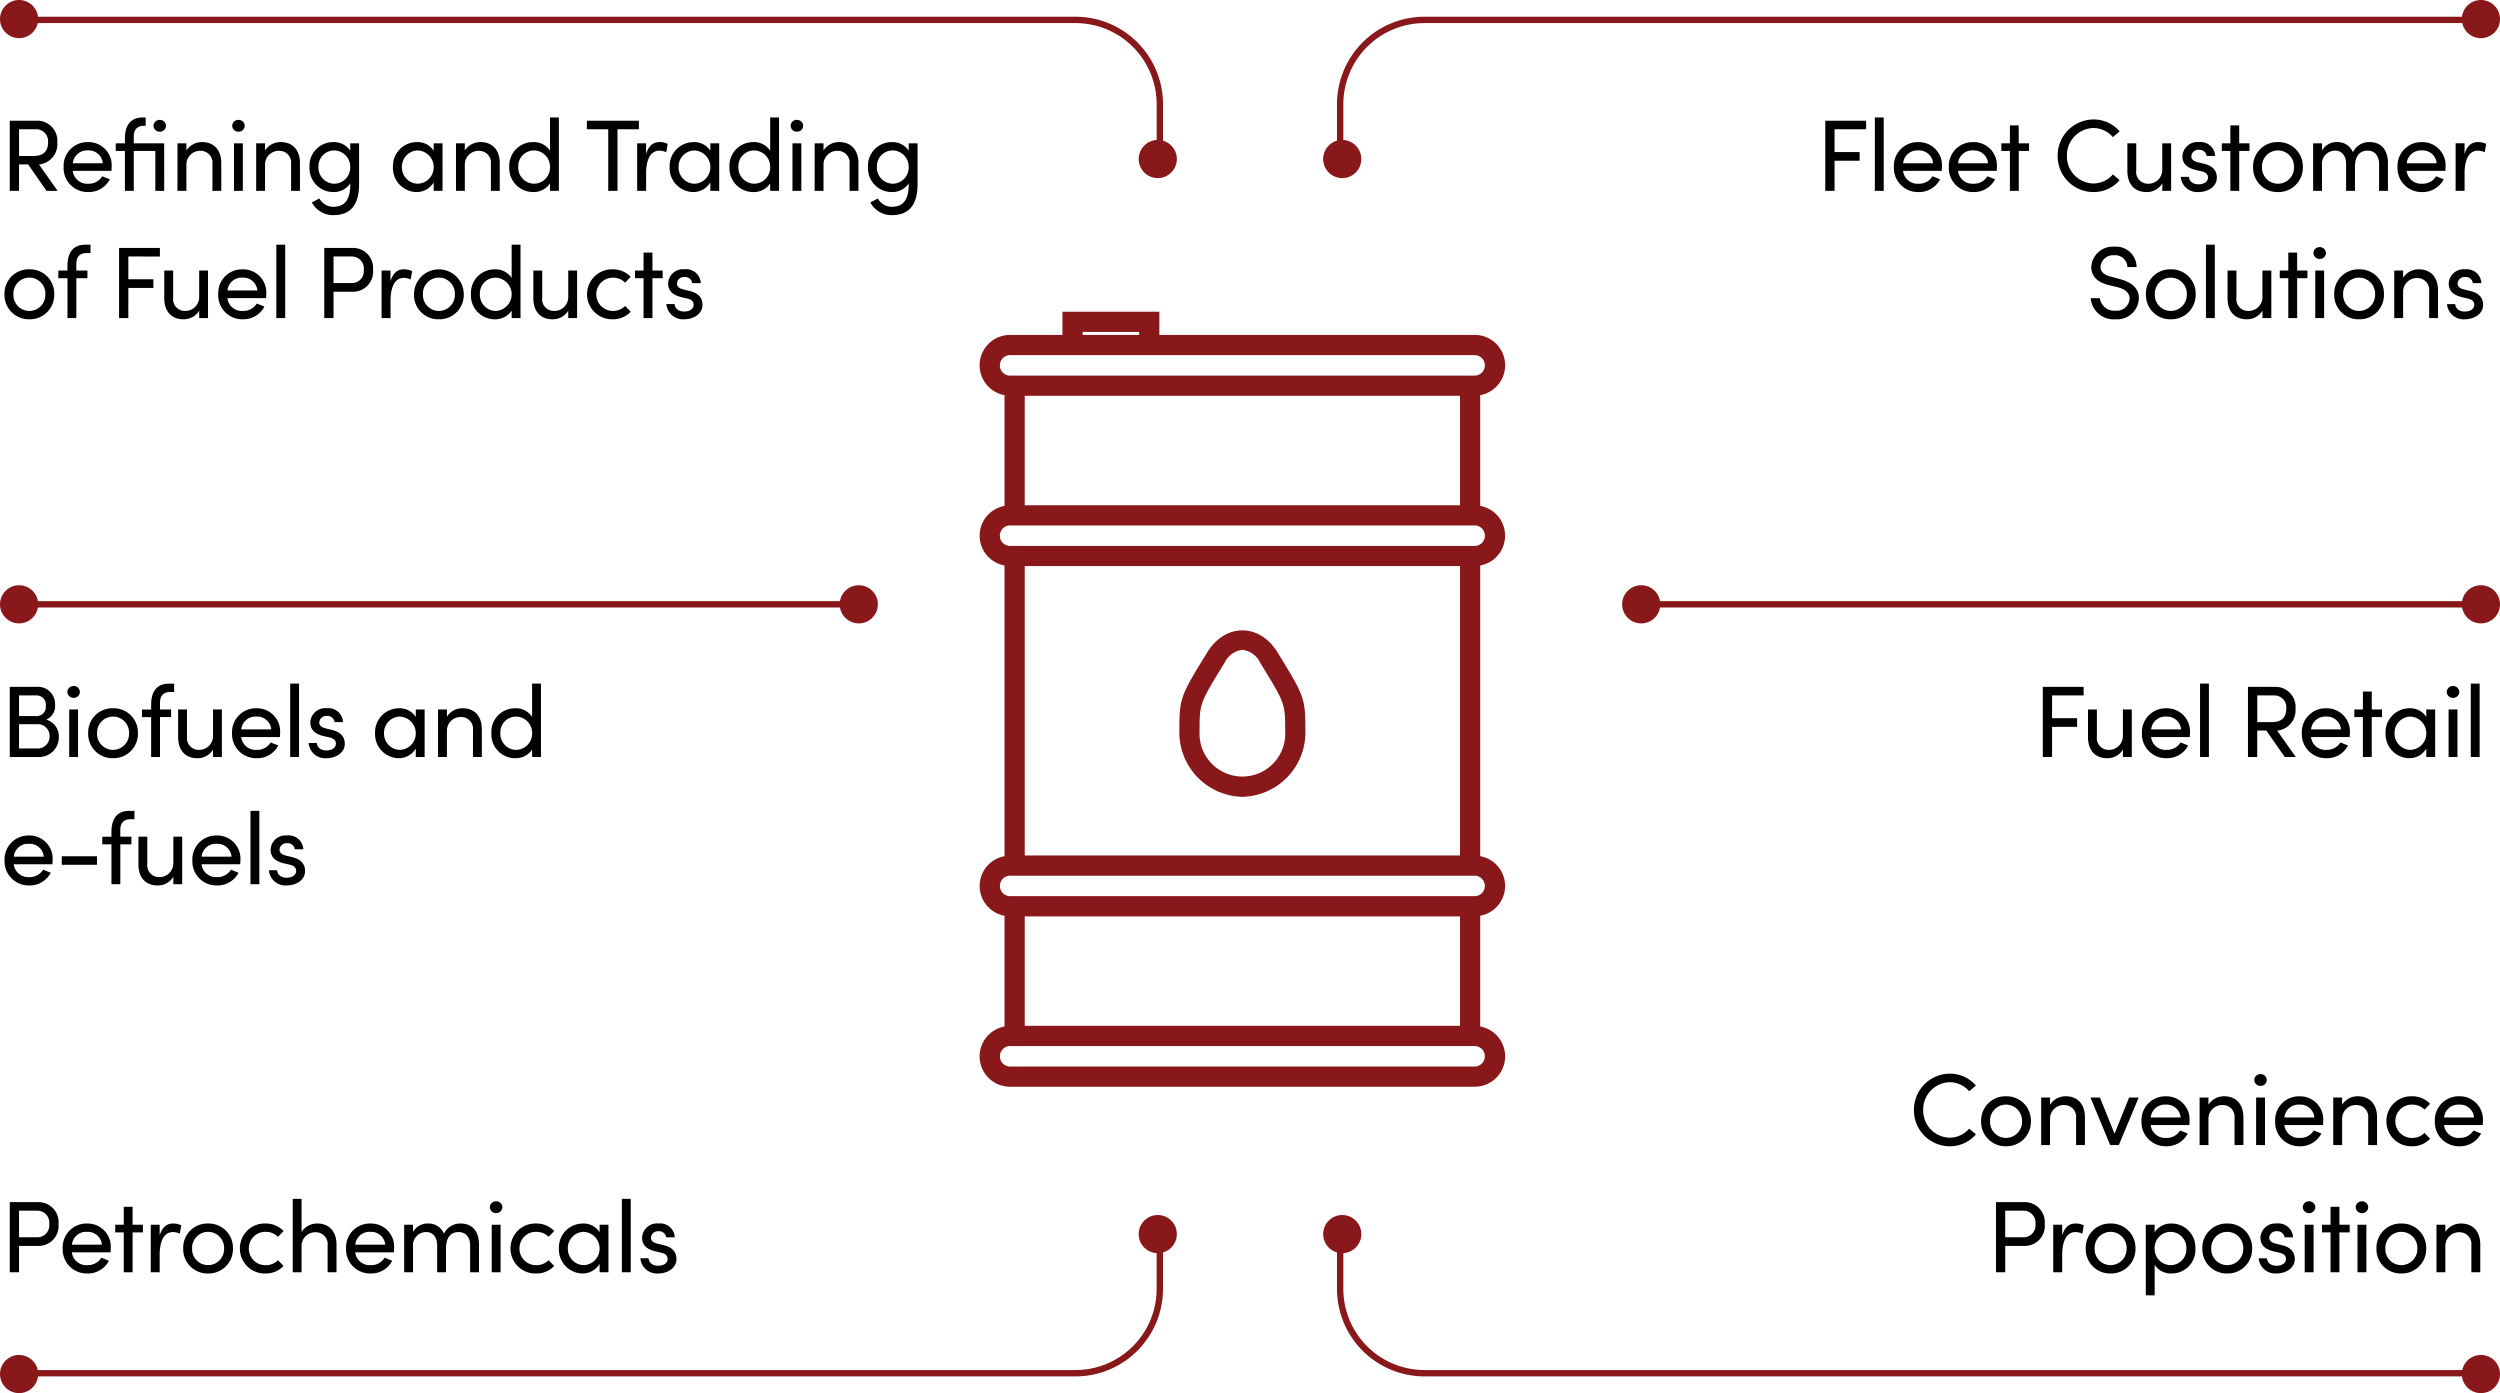 <svg xmlns="http://www.w3.org/2000/svg" width="393" height="219" viewBox="0 0 393 219">
  <g id="moh-fuel-graph" transform="translate(-298.301 -2081)">
    <path id="Path_40869" data-name="Path 40869" d="M7.312,0H9.056L6.128-4.144a3.2,3.2,0,0,0,2.88-3.44,3.158,3.158,0,0,0-3.328-3.44H1.536V0H2.992V-4.16H4.416ZM2.992-9.68h2.72a1.875,1.875,0,0,1,1.84,2.1c0,1.248-.64,2.1-2.256,2.1h-2.3Zm14.56,5.92a3.64,3.64,0,0,0-3.712-3.9A3.74,3.74,0,0,0,10-3.76,3.78,3.78,0,0,0,13.84.192a3.728,3.728,0,0,0,3.424-2l-1.2-.48A2.451,2.451,0,0,1,13.888-1.12,2.284,2.284,0,0,1,11.44-3.136h6.08C17.536-3.344,17.552-3.552,17.552-3.76Zm-6.1-.576A2.232,2.232,0,0,1,13.84-6.352a2.209,2.209,0,0,1,2.32,2.016ZM25.808-7.472H21.024v-.96c-.016-.976.336-1.792,1.664-1.792H22.9v-1.312h-.448c-2,0-2.816,1.344-2.816,3.3v.768h-1.44v1.2h1.44V0h1.392V-6.272h3.392V0h1.392Zm-.7-3.68a.95.95,0,0,0-.976.928A.95.95,0,0,0,25.1-9.3a.944.944,0,0,0,.992-.928A.944.944,0,0,0,25.1-11.152Zm6.672,3.488A2.88,2.88,0,0,0,29.3-6.336V-7.472H27.9V0H29.3V-4.048a2.158,2.158,0,0,1,2.288-2.24A1.846,1.846,0,0,1,33.392-4.24V0h1.392V-4.32C34.8-6.416,33.632-7.664,31.776-7.664Zm5.7-1.632a.954.954,0,0,0,.992-.928.954.954,0,0,0-.992-.928.95.95,0,0,0-.976.928A.95.95,0,0,0,37.472-9.3ZM36.784,0h1.392V-7.472H36.784Zm7.36-7.664a2.88,2.88,0,0,0-2.48,1.328V-7.472H40.272V0h1.392V-4.048a2.158,2.158,0,0,1,2.288-2.24A1.846,1.846,0,0,1,45.76-4.24V0h1.392V-4.32C47.168-6.416,46-7.664,44.144-7.664Zm10.912.192V-6.3a3.039,3.039,0,0,0-2.672-1.36,3.711,3.711,0,0,0-3.728,3.92A3.747,3.747,0,0,0,52.4.192a3.106,3.106,0,0,0,2.656-1.36v.224c0,2.528-1.024,3.456-2.672,3.456A2.518,2.518,0,0,1,50.208,1.2l-1.184.624a3.792,3.792,0,0,0,3.36,2c2.464,0,4.064-1.328,4.064-4.864V-7.472ZM52.512-1.12a2.526,2.526,0,0,1-2.448-2.64,2.473,2.473,0,0,1,2.448-2.592A2.558,2.558,0,0,1,55.056-3.76,2.543,2.543,0,0,1,52.512-1.12ZM68.176-7.472V-6.3A3,3,0,0,0,65.5-7.664a3.768,3.768,0,0,0-3.728,3.92A3.781,3.781,0,0,0,65.44.192a3.108,3.108,0,0,0,2.736-1.52V0h1.392V-7.472ZM65.648-1.12a2.554,2.554,0,0,1-2.464-2.624,2.547,2.547,0,0,1,2.448-2.608,2.616,2.616,0,0,1,2.544,2.608A2.576,2.576,0,0,1,65.648-1.12Zm9.9-6.544a2.88,2.88,0,0,0-2.48,1.328V-7.472H71.68V0h1.392V-4.048a2.158,2.158,0,0,1,2.288-2.24A1.846,1.846,0,0,1,77.168-4.24V0H78.56V-4.32C78.576-6.416,77.408-7.664,75.552-7.664Zm10.912-3.872V-6.3a3,3,0,0,0-2.672-1.36,3.711,3.711,0,0,0-3.728,3.92A3.747,3.747,0,0,0,83.808.192a3.106,3.106,0,0,0,2.656-1.36V0h1.392V-11.536ZM83.92-1.12a2.526,2.526,0,0,1-2.448-2.64A2.473,2.473,0,0,1,83.92-6.352,2.558,2.558,0,0,1,86.464-3.76,2.543,2.543,0,0,1,83.92-1.12Zm16.512-9.9H92.256V-9.68h3.36V0h1.456V-9.68h3.36Zm3.232,3.36c-.992,0-1.712.576-2.1,1.888v-1.7H100.16V0h1.408V-2.736c0-1.968.592-3.584,2.08-3.584a2.586,2.586,0,0,1,1.088.256l.224-1.312A2.821,2.821,0,0,0,103.664-7.664Zm8,.192V-6.3a3,3,0,0,0-2.672-1.36,3.768,3.768,0,0,0-3.728,3.92A3.781,3.781,0,0,0,108.928.192a3.108,3.108,0,0,0,2.736-1.52V0h1.392V-7.472ZM109.136-1.12a2.554,2.554,0,0,1-2.464-2.624,2.547,2.547,0,0,1,2.448-2.608,2.616,2.616,0,0,1,2.544,2.608A2.576,2.576,0,0,1,109.136-1.12Zm11.936-10.416V-6.3a3,3,0,0,0-2.672-1.36,3.711,3.711,0,0,0-3.728,3.92A3.747,3.747,0,0,0,118.416.192a3.106,3.106,0,0,0,2.656-1.36V0h1.392V-11.536ZM118.528-1.12a2.526,2.526,0,0,1-2.448-2.64,2.473,2.473,0,0,1,2.448-2.592,2.558,2.558,0,0,1,2.544,2.592A2.543,2.543,0,0,1,118.528-1.12ZM125.264-9.3a.954.954,0,0,0,.992-.928.954.954,0,0,0-.992-.928.95.95,0,0,0-.976.928A.95.95,0,0,0,125.264-9.3ZM124.576,0h1.392V-7.472h-1.392Zm7.36-7.664a2.88,2.88,0,0,0-2.48,1.328V-7.472h-1.392V0h1.392V-4.048a2.158,2.158,0,0,1,2.288-2.24,1.846,1.846,0,0,1,1.808,2.048V0h1.392V-4.32C134.96-6.416,133.792-7.664,131.936-7.664Zm10.912.192V-6.3a3.039,3.039,0,0,0-2.672-1.36,3.711,3.711,0,0,0-3.728,3.92A3.747,3.747,0,0,0,140.192.192a3.106,3.106,0,0,0,2.656-1.36v.224c0,2.528-1.024,3.456-2.672,3.456A2.518,2.518,0,0,1,138,1.2l-1.184.624a3.792,3.792,0,0,0,3.36,2c2.464,0,4.064-1.328,4.064-4.864V-7.472ZM140.3-1.12a2.526,2.526,0,0,1-2.448-2.64A2.473,2.473,0,0,1,140.3-6.352a2.558,2.558,0,0,1,2.544,2.592A2.543,2.543,0,0,1,140.3-1.12ZM4.608,20.192a3.831,3.831,0,0,0,3.92-3.936,3.817,3.817,0,0,0-3.92-3.92,3.8,3.8,0,0,0-3.9,3.92A3.818,3.818,0,0,0,4.608,20.192Zm0-1.312a2.51,2.51,0,0,1-2.5-2.624,2.514,2.514,0,1,1,5.024,0A2.526,2.526,0,0,1,4.608,18.88Zm9.056-9.1h.56V8.464h-.8c-2,0-2.816,1.344-2.816,3.3v.768H9.168v1.2h1.44V20H12V13.728h1.744v-1.2H12v-.96C11.984,10.592,12.336,9.776,13.664,9.776Zm11.472.544V8.976H18.72V20h1.456V15.264h3.936V13.9H20.176V10.32Zm6.176,2.208V16.64a2.179,2.179,0,0,1-2.3,2.24,1.84,1.84,0,0,1-1.792-2.064V12.528H25.824v4.32c-.016,2.1,1.136,3.344,3.008,3.344a2.822,2.822,0,0,0,2.48-1.36V20H32.7V12.528ZM41.856,16.24a3.64,3.64,0,0,0-3.712-3.9,3.74,3.74,0,0,0-3.84,3.9,3.78,3.78,0,0,0,3.84,3.952,3.728,3.728,0,0,0,3.424-2l-1.2-.48a2.451,2.451,0,0,1-2.176,1.168,2.284,2.284,0,0,1-2.448-2.016h6.08C41.84,16.656,41.856,16.448,41.856,16.24Zm-6.1-.576a2.232,2.232,0,0,1,2.384-2.016,2.209,2.209,0,0,1,2.32,2.016ZM43.44,20h1.392V8.464H43.44ZM55.36,8.976H50.976V20h1.456V15.856H55.36a3.14,3.14,0,0,0,3.28-3.44A3.155,3.155,0,0,0,55.36,8.976Zm-.1,5.52H52.432V10.32h2.912a1.871,1.871,0,0,1,1.84,2.1A1.868,1.868,0,0,1,55.264,14.5Zm8.224-2.16c-.992,0-1.712.576-2.1,1.888v-1.7H59.984V20h1.408V17.264c0-1.968.592-3.584,2.08-3.584a2.586,2.586,0,0,1,1.088.256l.224-1.312A2.821,2.821,0,0,0,63.488,12.336Zm5.5,7.856a3.831,3.831,0,0,0,3.92-3.936,3.912,3.912,0,1,0-7.824,0A3.818,3.818,0,0,0,68.992,20.192Zm0-1.312a2.51,2.51,0,0,1-2.5-2.624,2.514,2.514,0,1,1,5.024,0A2.526,2.526,0,0,1,68.992,18.88ZM80.432,8.464V13.7a3,3,0,0,0-2.672-1.36,3.711,3.711,0,0,0-3.728,3.92,3.747,3.747,0,0,0,3.744,3.936,3.106,3.106,0,0,0,2.656-1.36V20h1.392V8.464ZM77.888,18.88a2.526,2.526,0,0,1-2.448-2.64,2.473,2.473,0,0,1,2.448-2.592,2.617,2.617,0,0,1,0,5.232Zm11.44-6.352V16.64a2.179,2.179,0,0,1-2.3,2.24,1.84,1.84,0,0,1-1.792-2.064V12.528H83.84v4.32c-.016,2.1,1.136,3.344,3.008,3.344a2.822,2.822,0,0,0,2.48-1.36V20H90.72V12.528ZM96.3,20.192a3.776,3.776,0,0,0,2.848-1.184l-.88-.912a2.638,2.638,0,0,1-1.92.784,2.616,2.616,0,1,1,0-5.232,2.638,2.638,0,0,1,1.92.784l.88-.912A3.835,3.835,0,0,0,96.3,12.336a3.929,3.929,0,1,0,0,7.856Zm7.872-7.664H102.56V9.712h-1.392v2.816H99.824v1.2h1.344V20h1.392V13.728h1.616Zm3.36,7.664c1.552,0,2.9-.88,2.9-2.272,0-.848-.4-1.776-1.952-2.16l-1.1-.272c-.48-.112-.96-.384-.96-.9a1.093,1.093,0,0,1,1.2-1.04,1.123,1.123,0,0,1,1.2.96h1.344a2.3,2.3,0,0,0-2.576-2.176,2.341,2.341,0,0,0-2.56,2.208c0,1.2.72,1.808,1.968,2.144l1.024.24c.592.128,1.024.416,1.024.976,0,.608-.56,1.072-1.5,1.072-.912,0-1.472-.528-1.488-1.168h-1.3A2.615,2.615,0,0,0,107.536,20.192Z" transform="translate(298.301 2111)"/>
    <path id="Path_40871" data-name="Path 40871" d="M-97.648-9.68v-1.344h-6.416V0h1.456V-4.736h3.936V-6.1h-3.936V-9.68ZM-96.272,0h1.392V-11.536h-1.392Zm10.544-3.76a3.64,3.64,0,0,0-3.712-3.9,3.74,3.74,0,0,0-3.84,3.9A3.78,3.78,0,0,0-89.44.192a3.728,3.728,0,0,0,3.424-2l-1.2-.48A2.451,2.451,0,0,1-89.392-1.12,2.284,2.284,0,0,1-91.84-3.136h6.08C-85.744-3.344-85.728-3.552-85.728-3.76Zm-6.1-.576A2.232,2.232,0,0,1-89.44-6.352a2.209,2.209,0,0,1,2.32,2.016Zm14.736.576a3.64,3.64,0,0,0-3.712-3.9,3.74,3.74,0,0,0-3.84,3.9A3.78,3.78,0,0,0-80.8.192a3.728,3.728,0,0,0,3.424-2l-1.2-.48A2.451,2.451,0,0,1-80.752-1.12,2.284,2.284,0,0,1-83.2-3.136h6.08C-77.1-3.344-77.088-3.552-77.088-3.76Zm-6.1-.576A2.232,2.232,0,0,1-80.8-6.352a2.209,2.209,0,0,1,2.32,2.016Zm11.152-3.136h-1.616v-2.816H-75.04v2.816h-1.344v1.2h1.344V0h1.392V-6.272h1.616Zm10.1,7.664A5.368,5.368,0,0,0-57.792-1.68l-1.056-.9a4.069,4.069,0,0,1-3.088,1.424A4.25,4.25,0,0,1-66.08-5.488a4.282,4.282,0,0,1,4.144-4.384,4.069,4.069,0,0,1,3.088,1.424l1.056-.9a5.368,5.368,0,0,0-4.144-1.872,5.675,5.675,0,0,0-5.6,5.728A5.634,5.634,0,0,0-61.936.192Zm10.848-7.664V-3.36a2.179,2.179,0,0,1-2.3,2.24,1.84,1.84,0,0,1-1.792-2.064V-7.472h-1.392v4.32c-.016,2.1,1.136,3.344,3.008,3.344a2.822,2.822,0,0,0,2.48-1.36V0H-49.7V-7.472Zm5.68,7.664c1.552,0,2.9-.88,2.9-2.272,0-.848-.4-1.776-1.952-2.16l-1.1-.272c-.48-.112-.96-.384-.96-.9a1.093,1.093,0,0,1,1.2-1.04,1.123,1.123,0,0,1,1.2.96h1.344A2.3,2.3,0,0,0-45.36-7.664a2.341,2.341,0,0,0-2.56,2.208c0,1.2.72,1.808,1.968,2.144l1.024.24c.592.128,1.024.416,1.024.976,0,.608-.56,1.072-1.5,1.072-.912,0-1.472-.528-1.488-1.168h-1.3A2.615,2.615,0,0,0-45.408.192Zm8.032-7.664h-1.616v-2.816h-1.392v2.816h-1.344v1.2h1.344V0h1.392V-6.272h1.616ZM-32.912.192a3.831,3.831,0,0,0,3.92-3.936,3.817,3.817,0,0,0-3.92-3.92,3.8,3.8,0,0,0-3.9,3.92A3.818,3.818,0,0,0-32.912.192Zm0-1.312a2.51,2.51,0,0,1-2.5-2.624,2.506,2.506,0,0,1,2.5-2.608,2.522,2.522,0,0,1,2.528,2.608A2.526,2.526,0,0,1-32.912-1.12Zm14.4-6.544a2.811,2.811,0,0,0-2.608,1.6,2.594,2.594,0,0,0-2.464-1.6,2.6,2.6,0,0,0-2.4,1.344V-7.472h-1.392V0h1.392V-4.048A2.066,2.066,0,0,1-23.872-6.32c.992,0,1.68.816,1.68,2.08V0H-20.8V-3.744c0-1.664.688-2.592,2.016-2.576,1.088,0,1.776.832,1.776,2.08V0h1.392V-4.32C-15.616-6.416-16.64-7.664-18.512-7.664ZM-6.56-3.76a3.64,3.64,0,0,0-3.712-3.9,3.74,3.74,0,0,0-3.84,3.9A3.78,3.78,0,0,0-10.272.192a3.728,3.728,0,0,0,3.424-2l-1.2-.48A2.451,2.451,0,0,1-10.224-1.12a2.284,2.284,0,0,1-2.448-2.016h6.08C-6.576-3.344-6.56-3.552-6.56-3.76Zm-6.1-.576a2.232,2.232,0,0,1,2.384-2.016,2.209,2.209,0,0,1,2.32,2.016ZM-1.472-7.664c-.992,0-1.712.576-2.1,1.888v-1.7H-4.976V0h1.408V-2.736c0-1.968.592-3.584,2.08-3.584A2.586,2.586,0,0,1-.4-6.064l.224-1.312A2.821,2.821,0,0,0-1.472-7.664ZM-58.448,20.192a3.414,3.414,0,0,0,3.68-3.3c0-1.568-1.12-2.528-2.992-3.024l-1.44-.384c-1.472-.384-1.6-1.152-1.6-1.536a1.983,1.983,0,0,1,2.128-1.824,1.922,1.922,0,0,1,2.1,1.856h1.44a3.224,3.224,0,0,0-3.488-3.2,3.387,3.387,0,0,0-3.632,3.184c0,.9.368,2.272,2.7,2.832l1.424.352c.928.24,1.9.72,1.9,1.792a2.011,2.011,0,0,1-2.224,1.9A2.279,2.279,0,0,1-60.9,16.88h-1.44A3.613,3.613,0,0,0-58.448,20.192Zm8.688,0a3.831,3.831,0,0,0,3.92-3.936,3.817,3.817,0,0,0-3.92-3.92,3.8,3.8,0,0,0-3.9,3.92A3.818,3.818,0,0,0-49.76,20.192Zm0-1.312a2.51,2.51,0,0,1-2.5-2.624,2.506,2.506,0,0,1,2.5-2.608,2.522,2.522,0,0,1,2.528,2.608A2.526,2.526,0,0,1-49.76,18.88ZM-44.224,20h1.392V8.464h-1.392Zm8.88-7.472V16.64a2.179,2.179,0,0,1-2.3,2.24,1.84,1.84,0,0,1-1.792-2.064V12.528h-1.392v4.32c-.016,2.1,1.136,3.344,3.008,3.344a2.822,2.822,0,0,0,2.48-1.36V20h1.392V12.528Zm7.072,0h-1.616V9.712H-31.28v2.816h-1.344v1.2h1.344V20h1.392V13.728h1.616Zm1.92-1.824a.954.954,0,0,0,.992-.928.954.954,0,0,0-.992-.928.95.95,0,0,0-.976.928A.95.95,0,0,0-26.352,10.7ZM-27.04,20h1.392V12.528H-27.04Zm6.88.192a3.831,3.831,0,0,0,3.92-3.936,3.817,3.817,0,0,0-3.92-3.92,3.8,3.8,0,0,0-3.9,3.92A3.818,3.818,0,0,0-20.16,20.192Zm0-1.312a2.51,2.51,0,0,1-2.5-2.624,2.506,2.506,0,0,1,2.5-2.608,2.522,2.522,0,0,1,2.528,2.608A2.526,2.526,0,0,1-20.16,18.88Zm9.408-6.544a2.88,2.88,0,0,0-2.48,1.328V12.528h-1.392V20h1.392V15.952a2.158,2.158,0,0,1,2.288-2.24A1.846,1.846,0,0,1-9.136,15.76V20h1.392V15.68C-7.728,13.584-8.9,12.336-10.752,12.336Zm7.2,7.856c1.552,0,2.9-.88,2.9-2.272,0-.848-.4-1.776-1.952-2.16l-1.1-.272c-.48-.112-.96-.384-.96-.9a1.093,1.093,0,0,1,1.2-1.04,1.123,1.123,0,0,1,1.2.96H-.928A2.3,2.3,0,0,0-3.5,12.336a2.341,2.341,0,0,0-2.56,2.208c0,1.2.72,1.808,1.968,2.144l1.024.24c.592.128,1.024.416,1.024.976,0,.608-.56,1.072-1.5,1.072-.912,0-1.472-.528-1.488-1.168h-1.3A2.615,2.615,0,0,0-3.552,20.192Z" transform="translate(689.301 2111)"/>
    <path id="Path_40870" data-name="Path 40870" d="M7.264-5.872A2.31,2.31,0,0,0,8.656-8.208,2.7,2.7,0,0,0,5.68-11.024H1.536V0h4.5A3.092,3.092,0,0,0,9.248-3.1,2.737,2.737,0,0,0,7.264-5.872ZM7.2-8.064A1.444,1.444,0,0,1,5.712-6.432H2.992V-9.68H5.664A1.459,1.459,0,0,1,7.2-8.064ZM5.728-1.344H2.992V-5.152H5.808a1.845,1.845,0,0,1,1.984,1.92A1.865,1.865,0,0,1,5.728-1.344ZM11.568-9.3a.954.954,0,0,0,.992-.928.954.954,0,0,0-.992-.928.95.95,0,0,0-.976.928A.95.95,0,0,0,11.568-9.3ZM10.88,0h1.392V-7.472H10.88Zm6.88.192a3.831,3.831,0,0,0,3.92-3.936,3.817,3.817,0,0,0-3.92-3.92,3.8,3.8,0,0,0-3.9,3.92A3.818,3.818,0,0,0,17.76.192Zm0-1.312a2.51,2.51,0,0,1-2.5-2.624,2.506,2.506,0,0,1,2.5-2.608,2.522,2.522,0,0,1,2.528,2.608A2.526,2.526,0,0,1,17.76-1.12Zm9.056-9.1h.56v-1.312h-.8c-2,0-2.816,1.344-2.816,3.3v.768H22.32v1.2h1.44V0h1.392V-6.272H26.9v-1.2H25.152v-.96C25.136-9.408,25.488-10.224,26.816-10.224Zm6.672,2.752V-3.36a2.179,2.179,0,0,1-2.3,2.24,1.84,1.84,0,0,1-1.792-2.064V-7.472H28v4.32c-.016,2.1,1.136,3.344,3.008,3.344a2.822,2.822,0,0,0,2.48-1.36V0H34.88V-7.472ZM44.032-3.76a3.64,3.64,0,0,0-3.712-3.9,3.74,3.74,0,0,0-3.84,3.9A3.78,3.78,0,0,0,40.32.192a3.728,3.728,0,0,0,3.424-2l-1.2-.48A2.451,2.451,0,0,1,40.368-1.12,2.284,2.284,0,0,1,37.92-3.136H44C44.016-3.344,44.032-3.552,44.032-3.76Zm-6.1-.576A2.232,2.232,0,0,1,40.32-6.352a2.209,2.209,0,0,1,2.32,2.016ZM45.616,0h1.392V-11.536H45.616ZM51.3.192c1.552,0,2.9-.88,2.9-2.272,0-.848-.4-1.776-1.952-2.16l-1.1-.272c-.48-.112-.96-.384-.96-.9a1.093,1.093,0,0,1,1.2-1.04,1.123,1.123,0,0,1,1.2.96H53.92a2.3,2.3,0,0,0-2.576-2.176,2.341,2.341,0,0,0-2.56,2.208c0,1.2.72,1.808,1.968,2.144l1.024.24c.592.128,1.024.416,1.024.976,0,.608-.56,1.072-1.5,1.072-.912,0-1.472-.528-1.488-1.168h-1.3A2.615,2.615,0,0,0,51.3.192ZM65.36-7.472V-6.3a3,3,0,0,0-2.672-1.36,3.768,3.768,0,0,0-3.728,3.92A3.781,3.781,0,0,0,62.624.192a3.108,3.108,0,0,0,2.736-1.52V0h1.392V-7.472ZM62.832-1.12a2.554,2.554,0,0,1-2.464-2.624,2.547,2.547,0,0,1,2.448-2.608A2.616,2.616,0,0,1,65.36-3.744,2.576,2.576,0,0,1,62.832-1.12Zm9.9-6.544a2.88,2.88,0,0,0-2.48,1.328V-7.472H68.864V0h1.392V-4.048a2.158,2.158,0,0,1,2.288-2.24A1.846,1.846,0,0,1,74.352-4.24V0h1.392V-4.32C75.76-6.416,74.592-7.664,72.736-7.664Zm10.912-3.872V-6.3a3,3,0,0,0-2.672-1.36,3.711,3.711,0,0,0-3.728,3.92A3.747,3.747,0,0,0,80.992.192a3.106,3.106,0,0,0,2.656-1.36V0H85.04V-11.536ZM81.1-1.12a2.526,2.526,0,0,1-2.448-2.64A2.473,2.473,0,0,1,81.1-6.352,2.558,2.558,0,0,1,83.648-3.76,2.543,2.543,0,0,1,81.1-1.12ZM8.272,16.24a3.64,3.64,0,0,0-3.712-3.9,3.74,3.74,0,0,0-3.84,3.9,3.78,3.78,0,0,0,3.84,3.952,3.728,3.728,0,0,0,3.424-2l-1.2-.48A2.451,2.451,0,0,1,4.608,18.88,2.284,2.284,0,0,1,2.16,16.864H8.24C8.256,16.656,8.272,16.448,8.272,16.24Zm-6.1-.576A2.232,2.232,0,0,1,4.56,13.648a2.209,2.209,0,0,1,2.32,2.016Zm7.536,1.28h5.536V15.6H9.712ZM20.576,9.776h.56V8.464h-.8c-2,0-2.816,1.344-2.816,3.3v.768H16.08v1.2h1.44V20h1.392V13.728h1.744v-1.2H18.912v-.96C18.9,10.592,19.248,9.776,20.576,9.776Zm6.672,2.752V16.64a2.179,2.179,0,0,1-2.3,2.24,1.84,1.84,0,0,1-1.792-2.064V12.528H21.76v4.32c-.016,2.1,1.136,3.344,3.008,3.344a2.822,2.822,0,0,0,2.48-1.36V20H28.64V12.528ZM37.792,16.24a3.64,3.64,0,0,0-3.712-3.9,3.74,3.74,0,0,0-3.84,3.9,3.78,3.78,0,0,0,3.84,3.952,3.728,3.728,0,0,0,3.424-2l-1.2-.48a2.451,2.451,0,0,1-2.176,1.168,2.284,2.284,0,0,1-2.448-2.016h6.08C37.776,16.656,37.792,16.448,37.792,16.24Zm-6.1-.576a2.232,2.232,0,0,1,2.384-2.016,2.209,2.209,0,0,1,2.32,2.016ZM39.376,20h1.392V8.464H39.376Zm5.68.192c1.552,0,2.9-.88,2.9-2.272,0-.848-.4-1.776-1.952-2.16l-1.1-.272c-.48-.112-.96-.384-.96-.9a1.093,1.093,0,0,1,1.2-1.04,1.123,1.123,0,0,1,1.2.96H47.68A2.3,2.3,0,0,0,45.1,12.336a2.341,2.341,0,0,0-2.56,2.208c0,1.2.72,1.808,1.968,2.144l1.024.24c.592.128,1.024.416,1.024.976,0,.608-.56,1.072-1.5,1.072-.912,0-1.472-.528-1.488-1.168h-1.3A2.615,2.615,0,0,0,45.056,20.192Z" transform="translate(298.301 2200)"/>
    <path id="Path_40872" data-name="Path 40872" d="M-63.456-9.68v-1.344h-6.416V0h1.456V-4.736h3.936V-6.1h-3.936V-9.68Zm6.176,2.208V-3.36a2.179,2.179,0,0,1-2.3,2.24,1.84,1.84,0,0,1-1.792-2.064V-7.472h-1.392v4.32c-.016,2.1,1.136,3.344,3.008,3.344a2.822,2.822,0,0,0,2.48-1.36V0h1.392V-7.472ZM-46.736-3.76a3.64,3.64,0,0,0-3.712-3.9,3.74,3.74,0,0,0-3.84,3.9A3.78,3.78,0,0,0-50.448.192a3.728,3.728,0,0,0,3.424-2l-1.2-.48A2.451,2.451,0,0,1-50.4-1.12a2.284,2.284,0,0,1-2.448-2.016h6.08C-46.752-3.344-46.736-3.552-46.736-3.76Zm-6.1-.576a2.232,2.232,0,0,1,2.384-2.016,2.209,2.209,0,0,1,2.32,2.016ZM-45.152,0h1.392V-11.536h-1.392ZM-31.84,0H-30.1l-2.928-4.144a3.2,3.2,0,0,0,2.88-3.44,3.158,3.158,0,0,0-3.328-3.44h-4.144V0h1.456V-4.16h1.424Zm-4.32-9.68h2.72a1.875,1.875,0,0,1,1.84,2.1c0,1.248-.64,2.1-2.256,2.1h-2.3ZM-21.6-3.76a3.64,3.64,0,0,0-3.712-3.9,3.74,3.74,0,0,0-3.84,3.9A3.78,3.78,0,0,0-25.312.192a3.728,3.728,0,0,0,3.424-2l-1.2-.48A2.451,2.451,0,0,1-25.264-1.12a2.284,2.284,0,0,1-2.448-2.016h6.08C-21.616-3.344-21.6-3.552-21.6-3.76Zm-6.1-.576a2.232,2.232,0,0,1,2.384-2.016,2.209,2.209,0,0,1,2.32,2.016Zm11.152-3.136H-18.16v-2.816h-1.392v2.816H-20.9v1.2h1.344V0h1.392V-6.272h1.616Zm6.96,0V-6.3a3,3,0,0,0-2.672-1.36,3.768,3.768,0,0,0-3.728,3.92A3.781,3.781,0,0,0-12.32.192a3.108,3.108,0,0,0,2.736-1.52V0h1.392V-7.472ZM-12.112-1.12a2.554,2.554,0,0,1-2.464-2.624,2.547,2.547,0,0,1,2.448-2.608A2.616,2.616,0,0,1-9.584-3.744,2.576,2.576,0,0,1-12.112-1.12ZM-5.392-9.3a.954.954,0,0,0,.992-.928.954.954,0,0,0-.992-.928.95.95,0,0,0-.976.928A.95.95,0,0,0-5.392-9.3ZM-6.08,0h1.392V-7.472H-6.08Zm3.488,0H-1.2V-11.536H-2.592Z" transform="translate(689.301 2200)"/>
    <path id="Path_40874" data-name="Path 40874" d="M5.92-11.024H1.536V0H2.992V-4.144H5.92A3.14,3.14,0,0,0,9.2-7.584,3.155,3.155,0,0,0,5.92-11.024Zm-.1,5.52H2.992V-9.68H5.9a1.871,1.871,0,0,1,1.84,2.1A1.868,1.868,0,0,1,5.824-5.5ZM17.408-3.76a3.64,3.64,0,0,0-3.712-3.9,3.74,3.74,0,0,0-3.84,3.9A3.78,3.78,0,0,0,13.7.192a3.728,3.728,0,0,0,3.424-2l-1.2-.48A2.451,2.451,0,0,1,13.744-1.12,2.284,2.284,0,0,1,11.3-3.136h6.08C17.392-3.344,17.408-3.552,17.408-3.76Zm-6.1-.576A2.232,2.232,0,0,1,13.7-6.352a2.209,2.209,0,0,1,2.32,2.016ZM22.464-7.472H20.848v-2.816H19.456v2.816H18.112v1.2h1.344V0h1.392V-6.272h1.616ZM27.2-7.664c-.992,0-1.712.576-2.1,1.888v-1.7H23.7V0H25.1V-2.736c0-1.968.592-3.584,2.08-3.584a2.586,2.586,0,0,1,1.088.256L28.5-7.376A2.821,2.821,0,0,0,27.2-7.664ZM32.7.192a3.831,3.831,0,0,0,3.92-3.936,3.817,3.817,0,0,0-3.92-3.92,3.8,3.8,0,0,0-3.9,3.92A3.818,3.818,0,0,0,32.7.192Zm0-1.312a2.51,2.51,0,0,1-2.5-2.624,2.506,2.506,0,0,1,2.5-2.608,2.522,2.522,0,0,1,2.528,2.608A2.526,2.526,0,0,1,32.7-1.12ZM41.728.192A3.776,3.776,0,0,0,44.576-.992L43.7-1.9a2.638,2.638,0,0,1-1.92.784A2.583,2.583,0,0,1,39.12-3.744a2.57,2.57,0,0,1,2.656-2.608,2.638,2.638,0,0,1,1.92.784l.88-.912a3.835,3.835,0,0,0-2.848-1.184,3.887,3.887,0,0,0-4.016,3.92A3.9,3.9,0,0,0,41.728.192Zm8.16-7.856a2.88,2.88,0,0,0-2.48,1.328v-5.2H46.016V0h1.392V-4.048A2.158,2.158,0,0,1,49.7-6.288,1.846,1.846,0,0,1,51.5-4.24V0H52.9V-4.32C52.912-6.416,51.744-7.664,49.888-7.664Zm12.064,3.9a3.64,3.64,0,0,0-3.712-3.9,3.74,3.74,0,0,0-3.84,3.9A3.78,3.78,0,0,0,58.24.192a3.728,3.728,0,0,0,3.424-2l-1.2-.48A2.451,2.451,0,0,1,58.288-1.12,2.284,2.284,0,0,1,55.84-3.136h6.08C61.936-3.344,61.952-3.552,61.952-3.76Zm-6.1-.576A2.232,2.232,0,0,1,58.24-6.352a2.209,2.209,0,0,1,2.32,2.016ZM72.4-7.664a2.811,2.811,0,0,0-2.608,1.6,2.594,2.594,0,0,0-2.464-1.6,2.6,2.6,0,0,0-2.4,1.344V-7.472H63.536V0h1.392V-4.048A2.066,2.066,0,0,1,67.04-6.32c.992,0,1.68.816,1.68,2.08V0h1.392V-3.744c0-1.664.688-2.592,2.016-2.576,1.088,0,1.776.832,1.776,2.08V0H75.3V-4.32C75.3-6.416,74.272-7.664,72.4-7.664ZM77.984-9.3a.954.954,0,0,0,.992-.928.954.954,0,0,0-.992-.928.95.95,0,0,0-.976.928A.95.95,0,0,0,77.984-9.3ZM77.3,0h1.392V-7.472H77.3Zm6.976.192A3.776,3.776,0,0,0,87.12-.992L86.24-1.9a2.638,2.638,0,0,1-1.92.784,2.583,2.583,0,0,1-2.656-2.624A2.57,2.57,0,0,1,84.32-6.352a2.638,2.638,0,0,1,1.92.784l.88-.912a3.835,3.835,0,0,0-2.848-1.184,3.887,3.887,0,0,0-4.016,3.92A3.9,3.9,0,0,0,84.272.192Zm9.984-7.664V-6.3a3,3,0,0,0-2.672-1.36,3.768,3.768,0,0,0-3.728,3.92A3.781,3.781,0,0,0,91.52.192a3.108,3.108,0,0,0,2.736-1.52V0h1.392V-7.472ZM91.728-1.12a2.554,2.554,0,0,1-2.464-2.624,2.547,2.547,0,0,1,2.448-2.608,2.616,2.616,0,0,1,2.544,2.608A2.576,2.576,0,0,1,91.728-1.12ZM97.76,0h1.392V-11.536H97.76Zm5.68.192c1.552,0,2.9-.88,2.9-2.272,0-.848-.4-1.776-1.952-2.16l-1.1-.272c-.48-.112-.96-.384-.96-.9a1.093,1.093,0,0,1,1.2-1.04,1.123,1.123,0,0,1,1.2.96h1.344a2.3,2.3,0,0,0-2.576-2.176,2.341,2.341,0,0,0-2.56,2.208c0,1.2.72,1.808,1.968,2.144l1.024.24c.592.128,1.024.416,1.024.976,0,.608-.56,1.072-1.5,1.072-.912,0-1.472-.528-1.488-1.168h-1.3A2.615,2.615,0,0,0,103.44.192Z" transform="translate(298.301 2281)"/>
    <path id="Path_40873" data-name="Path 40873" d="M-84.528.192A5.368,5.368,0,0,0-80.384-1.68l-1.056-.9a4.069,4.069,0,0,1-3.088,1.424,4.25,4.25,0,0,1-4.144-4.336,4.282,4.282,0,0,1,4.144-4.384A4.069,4.069,0,0,1-81.44-8.448l1.056-.9a5.368,5.368,0,0,0-4.144-1.872,5.675,5.675,0,0,0-5.6,5.728A5.634,5.634,0,0,0-84.528.192Zm8.864,0a3.831,3.831,0,0,0,3.92-3.936,3.817,3.817,0,0,0-3.92-3.92,3.8,3.8,0,0,0-3.9,3.92A3.818,3.818,0,0,0-75.664.192Zm0-1.312a2.51,2.51,0,0,1-2.5-2.624,2.506,2.506,0,0,1,2.5-2.608,2.522,2.522,0,0,1,2.528,2.608A2.526,2.526,0,0,1-75.664-1.12Zm9.408-6.544a2.88,2.88,0,0,0-2.48,1.328V-7.472h-1.392V0h1.392V-4.048a2.158,2.158,0,0,1,2.288-2.24A1.846,1.846,0,0,1-64.64-4.24V0h1.392V-4.32C-63.232-6.416-64.4-7.664-66.256-7.664Zm9.952.192-2.288,5.7-2.3-5.7h-1.488L-59.28,0h1.36l3.12-7.472Zm9.5,3.712a3.64,3.64,0,0,0-3.712-3.9,3.74,3.74,0,0,0-3.84,3.9A3.78,3.78,0,0,0-50.512.192a3.728,3.728,0,0,0,3.424-2l-1.2-.48A2.451,2.451,0,0,1-50.464-1.12a2.284,2.284,0,0,1-2.448-2.016h6.08C-46.816-3.344-46.8-3.552-46.8-3.76Zm-6.1-.576a2.232,2.232,0,0,1,2.384-2.016,2.209,2.209,0,0,1,2.32,2.016Zm11.552-3.328a2.88,2.88,0,0,0-2.48,1.328V-7.472h-1.392V0h1.392V-4.048a2.158,2.158,0,0,1,2.288-2.24A1.846,1.846,0,0,1-39.728-4.24V0h1.392V-4.32C-38.32-6.416-39.488-7.664-41.344-7.664Zm5.7-1.632a.954.954,0,0,0,.992-.928.954.954,0,0,0-.992-.928.95.95,0,0,0-.976.928A.95.95,0,0,0-35.648-9.3ZM-36.336,0h1.392V-7.472h-1.392Zm10.544-3.76a3.64,3.64,0,0,0-3.712-3.9,3.74,3.74,0,0,0-3.84,3.9A3.78,3.78,0,0,0-29.5.192a3.728,3.728,0,0,0,3.424-2l-1.2-.48A2.451,2.451,0,0,1-29.456-1.12,2.284,2.284,0,0,1-31.9-3.136h6.08C-25.808-3.344-25.792-3.552-25.792-3.76Zm-6.1-.576A2.232,2.232,0,0,1-29.5-6.352a2.209,2.209,0,0,1,2.32,2.016Zm11.552-3.328a2.88,2.88,0,0,0-2.48,1.328V-7.472h-1.392V0h1.392V-4.048a2.158,2.158,0,0,1,2.288-2.24A1.846,1.846,0,0,1-18.72-4.24V0h1.392V-4.32C-17.312-6.416-18.48-7.664-20.336-7.664Zm8.5,7.856A3.776,3.776,0,0,0-8.992-.992l-.88-.912a2.638,2.638,0,0,1-1.92.784,2.583,2.583,0,0,1-2.656-2.624,2.57,2.57,0,0,1,2.656-2.608,2.638,2.638,0,0,1,1.92.784l.88-.912A3.835,3.835,0,0,0-11.84-7.664a3.887,3.887,0,0,0-4.016,3.92A3.9,3.9,0,0,0-11.84.192ZM-.688-3.76A3.64,3.64,0,0,0-4.4-7.664a3.74,3.74,0,0,0-3.84,3.9A3.78,3.78,0,0,0-4.4.192a3.728,3.728,0,0,0,3.424-2l-1.2-.48A2.451,2.451,0,0,1-4.352-1.12,2.284,2.284,0,0,1-6.8-3.136H-.72C-.7-3.344-.688-3.552-.688-3.76Zm-6.1-.576A2.232,2.232,0,0,1-4.4-6.352,2.209,2.209,0,0,1-2.08-4.336ZM-72.848,8.976h-4.384V20h1.456V15.856h2.928a3.14,3.14,0,0,0,3.28-3.44A3.155,3.155,0,0,0-72.848,8.976Zm-.1,5.52h-2.832V10.32h2.912a1.871,1.871,0,0,1,1.84,2.1A1.868,1.868,0,0,1-72.944,14.5Zm8.224-2.16c-.992,0-1.712.576-2.1,1.888v-1.7h-1.408V20h1.408V17.264c0-1.968.592-3.584,2.08-3.584a2.586,2.586,0,0,1,1.088.256l.224-1.312A2.821,2.821,0,0,0-64.72,12.336Zm5.5,7.856a3.831,3.831,0,0,0,3.92-3.936,3.817,3.817,0,0,0-3.92-3.92,3.8,3.8,0,0,0-3.9,3.92A3.818,3.818,0,0,0-59.216,20.192Zm0-1.312a2.51,2.51,0,0,1-2.5-2.624,2.506,2.506,0,0,1,2.5-2.608,2.522,2.522,0,0,1,2.528,2.608A2.526,2.526,0,0,1-59.216,18.88Zm9.584-6.544a3.106,3.106,0,0,0-2.656,1.36V12.528H-53.68v11.1h1.392v-4.8a3,3,0,0,0,2.672,1.36,3.711,3.711,0,0,0,3.728-3.92A3.747,3.747,0,0,0-49.632,12.336Zm-.128,6.544a2.555,2.555,0,0,1-2.528-2.592,2.54,2.54,0,0,1,2.528-2.64,2.528,2.528,0,0,1,2.464,2.64A2.476,2.476,0,0,1-49.76,18.88Zm8.88,1.312a3.831,3.831,0,0,0,3.92-3.936,3.817,3.817,0,0,0-3.92-3.92,3.8,3.8,0,0,0-3.9,3.92A3.818,3.818,0,0,0-40.88,20.192Zm0-1.312a2.51,2.51,0,0,1-2.5-2.624,2.506,2.506,0,0,1,2.5-2.608,2.522,2.522,0,0,1,2.528,2.608A2.526,2.526,0,0,1-40.88,18.88Zm7.728,1.312c1.552,0,2.9-.88,2.9-2.272,0-.848-.4-1.776-1.952-2.16l-1.1-.272c-.48-.112-.96-.384-.96-.9a1.093,1.093,0,0,1,1.2-1.04,1.123,1.123,0,0,1,1.2.96h1.344A2.3,2.3,0,0,0-33.1,12.336a2.341,2.341,0,0,0-2.56,2.208c0,1.2.72,1.808,1.968,2.144l1.024.24c.592.128,1.024.416,1.024.976,0,.608-.56,1.072-1.5,1.072-.912,0-1.472-.528-1.488-1.168h-1.3A2.615,2.615,0,0,0-33.152,20.192Zm5.136-9.488a.954.954,0,0,0,.992-.928.954.954,0,0,0-.992-.928.95.95,0,0,0-.976.928A.95.95,0,0,0-28.016,10.7ZM-28.7,20h1.392V12.528H-28.7Zm7.072-7.472h-1.616V9.712H-24.64v2.816h-1.344v1.2h1.344V20h1.392V13.728h1.616Zm1.92-1.824a.954.954,0,0,0,.992-.928.954.954,0,0,0-.992-.928.95.95,0,0,0-.976.928A.95.95,0,0,0-19.712,10.7ZM-20.4,20h1.392V12.528H-20.4Zm6.88.192A3.831,3.831,0,0,0-9.6,16.256a3.817,3.817,0,0,0-3.92-3.92,3.8,3.8,0,0,0-3.9,3.92A3.818,3.818,0,0,0-13.52,20.192Zm0-1.312a2.51,2.51,0,0,1-2.5-2.624,2.506,2.506,0,0,1,2.5-2.608,2.522,2.522,0,0,1,2.528,2.608A2.526,2.526,0,0,1-13.52,18.88Zm9.408-6.544a2.88,2.88,0,0,0-2.48,1.328V12.528H-7.984V20h1.392V15.952A2.158,2.158,0,0,1-4.3,13.712,1.846,1.846,0,0,1-2.5,15.76V20H-1.1V15.68C-1.088,13.584-2.256,12.336-4.112,12.336Z" transform="translate(689.301 2261)"/>
    <g id="Group_21999" data-name="Group 21999" transform="translate(9041.301 -6447.923)">
      <path id="Path_40851" data-name="Path 40851" d="M77.679,140.07H4.921a4.772,4.772,0,0,1-1.01-9.464V113.195a4.757,4.757,0,0,1,0-9.362v-45.7a4.759,4.759,0,0,1,0-9.366V31.358a4.773,4.773,0,0,1,1.01-9.466h8.093V18.24H28.253v3.652H77.679a4.773,4.773,0,0,1,1.012,9.466V48.766a4.759,4.759,0,0,1,0,9.365v45.7a4.757,4.757,0,0,1,0,9.362v17.411a4.772,4.772,0,0,1-1.012,9.464M4.921,133.681a1.611,1.611,0,1,0,0,3.212H77.679a1.611,1.611,0,1,0,0-3.212ZM7.089,130.5H75.513V113.3H7.089Zm-2.167-23.6a1.611,1.611,0,1,0,0,3.212H77.679a1.611,1.611,0,1,0,0-3.212Zm2.167-3.177H75.513v-45.5H7.089ZM4.921,51.842a1.612,1.612,0,1,0,0,3.213H77.679a1.612,1.612,0,1,0,0-3.213Zm2.167-3.177H75.513V31.459H7.089ZM4.921,25.07a1.611,1.611,0,1,0,0,3.211H77.679a1.611,1.611,0,1,0,0-3.211Zm11.27-3.177h8.884v-.475H16.191Z" transform="translate(-8589 8559.684)" fill="#89181a"/>
      <path id="Path_40852" data-name="Path 40852" d="M217.748,376.034a10.127,10.127,0,0,1-9.906-10.311c0-5.264.165-5.534,4.394-12.413,2.821-4.589,8.2-4.589,11.025,0,4.229,6.879,4.394,7.149,4.394,12.413a10.127,10.127,0,0,1-9.906,10.311m0-23.106a3.585,3.585,0,0,0-2.807,2.045c-3.922,6.384-3.922,6.384-3.922,10.75a6.74,6.74,0,1,0,13.458,0c0-4.366,0-4.366-3.922-10.75a3.585,3.585,0,0,0-2.807-2.045" transform="translate(-8765.447 8278.148)" fill="#89181a"/>
    </g>
    <path id="Path_40865" data-name="Path 40865" d="M37.739,141.043H202.3A13.261,13.261,0,0,1,215.565,154.3v8.609" transform="translate(265.063 1943.087)" fill="none" stroke="#89181a" stroke-miterlimit="10" stroke-width="1"/>
    <path id="Path_40866" data-name="Path 40866" d="M37.739,162.913H202.3a13.261,13.261,0,0,0,13.261-13.261v-8.609" transform="translate(265.063 2133.957)" fill="none" stroke="#89181a" stroke-miterlimit="10" stroke-width="1"/>
    <circle id="Ellipse_803" data-name="Ellipse 803" cx="3" cy="3" r="3" transform="translate(298.301 2081)" fill="#89181a"/>
    <circle id="Ellipse_811" data-name="Ellipse 811" cx="3" cy="3" r="3" transform="translate(477.301 2103)" fill="#89181a"/>
    <circle id="Ellipse_809" data-name="Ellipse 809" cx="3" cy="3" r="3" transform="translate(298.301 2173)" fill="#89181a"/>
    <circle id="Ellipse_812" data-name="Ellipse 812" cx="3" cy="3" r="3" transform="translate(430.301 2173)" fill="#89181a"/>
    <circle id="Ellipse_810" data-name="Ellipse 810" cx="3" cy="3" r="3" transform="translate(298.301 2294)" fill="#89181a"/>
    <circle id="Ellipse_813" data-name="Ellipse 813" cx="3" cy="3" r="3" transform="translate(477.301 2272)" fill="#89181a"/>
    <path id="Path_40867" data-name="Path 40867" d="M-7598.5,8995.65h132.351" transform="translate(7899.801 -6819.65)" fill="none" stroke="#89181a" stroke-width="1"/>
    <path id="Path_40865-2" data-name="Path 40865" d="M215.565,141.043H51A13.261,13.261,0,0,0,37.739,154.3v8.609" transform="translate(471.235 1943.087)" fill="none" stroke="#89181a" stroke-miterlimit="10" stroke-width="1"/>
    <path id="Path_40866-2" data-name="Path 40866" d="M215.565,162.913H51a13.261,13.261,0,0,1-13.261-13.261v-8.609" transform="translate(471.235 2133.957)" fill="none" stroke="#89181a" stroke-miterlimit="10" stroke-width="1"/>
    <circle id="Ellipse_803-2" data-name="Ellipse 803" cx="3" cy="3" r="3" transform="translate(685.301 2081)" fill="#89181a"/>
    <circle id="Ellipse_811-2" data-name="Ellipse 811" cx="3" cy="3" r="3" transform="translate(506.301 2103)" fill="#89181a"/>
    <circle id="Ellipse_809-2" data-name="Ellipse 809" cx="3" cy="3" r="3" transform="translate(685.301 2173)" fill="#89181a"/>
    <circle id="Ellipse_812-2" data-name="Ellipse 812" cx="3" cy="3" r="3" transform="translate(553.301 2173)" fill="#89181a"/>
    <circle id="Ellipse_810-2" data-name="Ellipse 810" cx="3" cy="3" r="3" transform="translate(685.301 2294)" fill="#89181a"/>
    <circle id="Ellipse_813-2" data-name="Ellipse 813" cx="3" cy="3" r="3" transform="translate(506.301 2272)" fill="#89181a"/>
    <path id="Path_40867-2" data-name="Path 40867" d="M-7466.15,8995.65H-7598.5" transform="translate(8154.451 -6819.65)" fill="none" stroke="#89181a" stroke-width="1"/>
  </g>
</svg>

